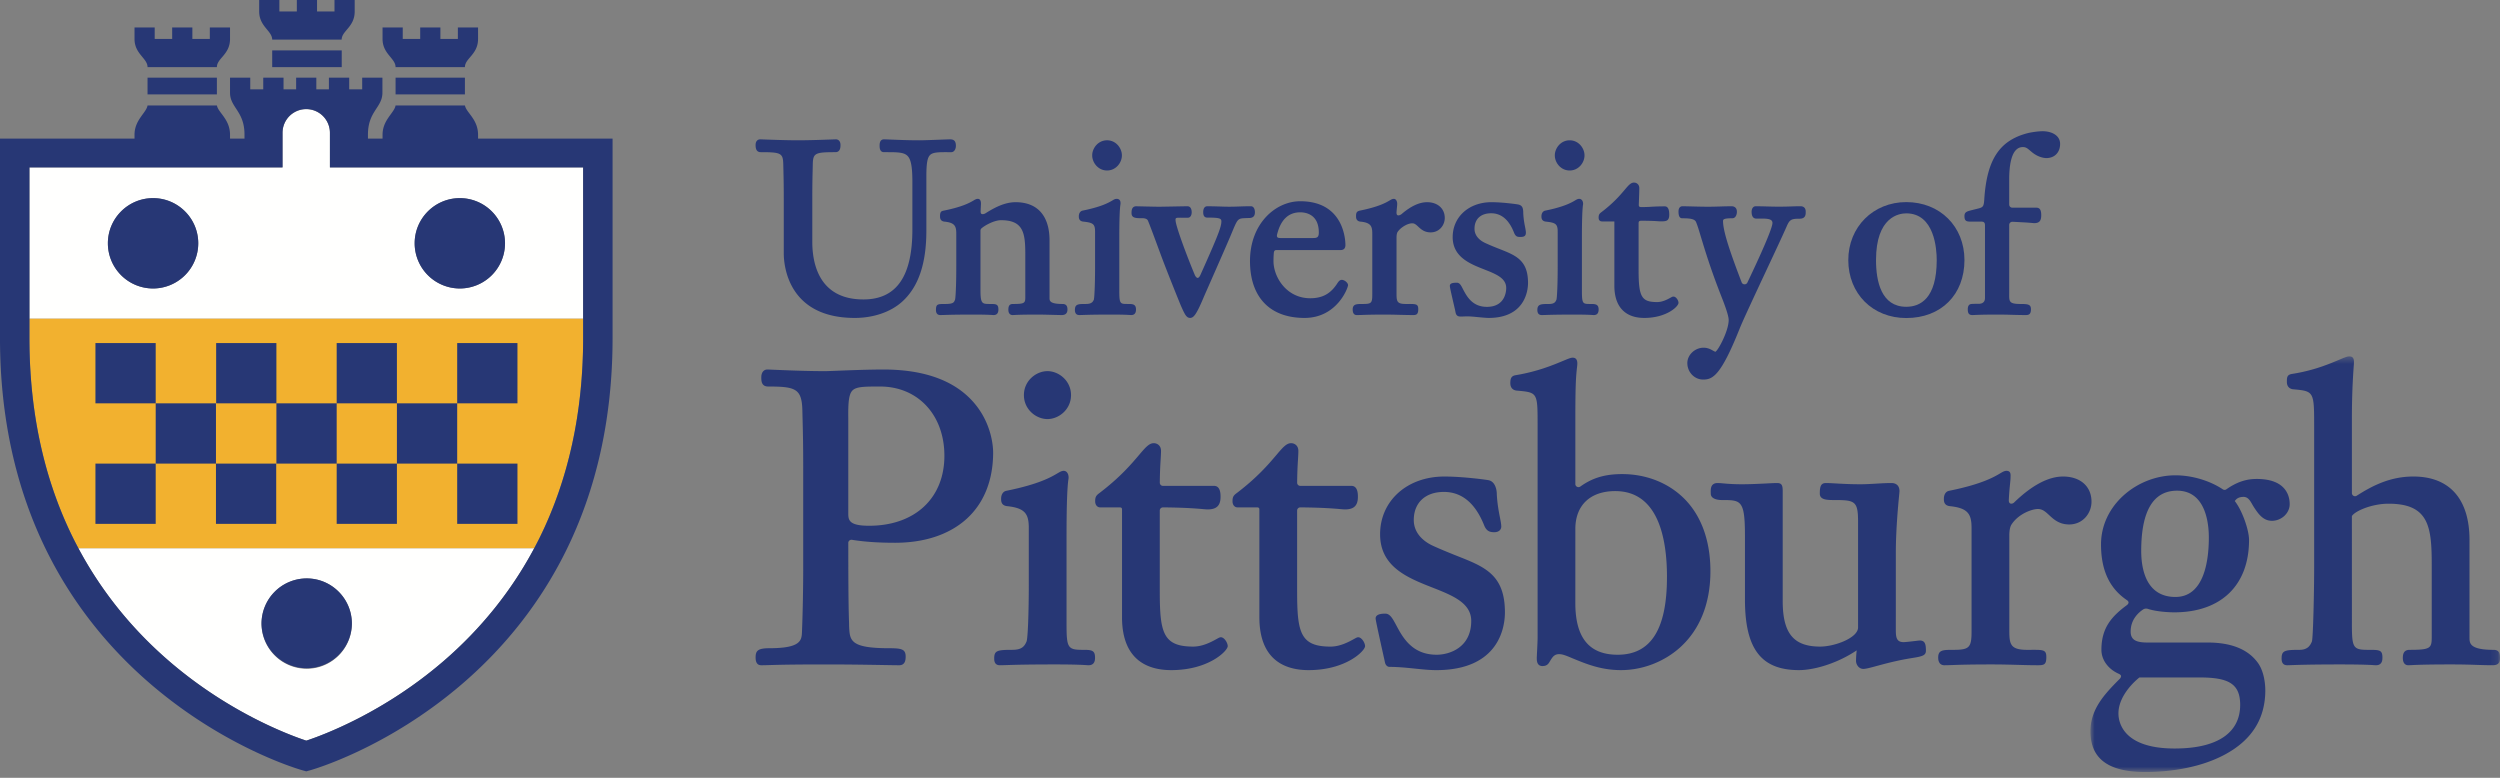 <svg width="360" height="112" xmlns="http://www.w3.org/2000/svg" xmlns:xlink="http://www.w3.org/1999/xlink"><rect width="100%" height="100%" fill="#808080" stroke="none"/><defs><path id="a" d="M0.898 0.404L59.874 0.404 59.874 60.259 0.898 60.259z"/></defs><g fill="none" fill-rule="evenodd"><path d="M66.218 41.541a6.515 6.515 0 0 1-6.508-6.507c0-3.585 2.919-6.504 6.508-6.504a6.512 6.512 0 0 1 6.505 6.504 6.513 6.513 0 0 1-6.505 6.507zm-44.177 0a6.516 6.516 0 0 1-6.507-6.507c0-3.585 2.92-6.504 6.507-6.504 3.588 0 6.508 2.919 6.508 6.504a6.516 6.516 0 0 1-6.508 6.507zm25.467-17.433v-5.052a3.413 3.413 0 0 0-6.824 0v5.052H4.238v21.787h79.734V24.108H47.508zm-3.342 72.193c-3.588 0-6.508-2.912-6.508-6.5a6.516 6.516 0 0 1 6.508-6.508c3.588 0 6.505 2.92 6.505 6.508s-2.917 6.5-6.505 6.5zM11.285 78.939c3.268 6.132 7.658 11.599 13.073 16.267 8.663 7.468 17.453 10.691 19.748 11.448 2.295-.755 11.084-3.974 19.747-11.439 5.418-4.669 9.81-10.139 13.078-16.276H11.285z" fill="#FFFFFE"/><path d="M109.531 21.912c2.991 0 3.235.138 3.263 1.85l.021.901c.025 1.077.047 2.007.047 3.943v7.879c0 1.553.493 9.297 10.227 9.297 2.682 0 5.162-.848 6.805-2.326 2.356-2.122 3.502-5.47 3.502-10.238v-7.757c0-1.925.139-2.746.53-3.136.418-.418 1.272-.418 2.688-.413h.375c.375 0 .658-.391.658-.911 0-.656-.248-.936-.829-.936-.204 0-.826.024-1.501.05-.925.035-2.324.088-2.973.088-1.47 0-2.958-.06-3.945-.1l-.131-.005c-.461-.019-.797-.033-.982-.033-.286 0-.625.151-.625.867 0 .293 0 .98.625.98h.241c1.606.001 2.58-.002 3.12.501.529.491.735 1.562.735 3.819v6.812c0 6.78-2.308 10.076-7.056 10.076-6.401 0-7.356-5.191-7.356-8.286v-6.228c0-1.936.021-2.866.047-3.943l.02-.903c.028-1.71.273-1.848 3.264-1.848.728 0 .728-.762.728-1.049 0-.551-.331-.798-.658-.798-.052 0-.196.005-.412.013l-.311.011c-1.091.04-3.123.114-4.751.114-1.579 0-3.598-.073-4.702-.113l-.284-.01c-.237-.009-.395-.015-.45-.015-.328 0-.658.247-.658.798 0 .287 0 1.049.728 1.049m25.831 9.239c0 .188 0 .686.624.761 1.478.149 1.716.628 1.716 1.716v4.715c0 2.945-.107 4.616-.18 4.818-.147.347-.178.612-1.397.612-1.104 0-1.349 0-1.349.867 0 .602.34.729.625.729.15 0 .332-.006.606-.014.656-.021 1.752-.055 4.04-.055 1.907 0 2.563.042 2.846.06l.046.003c.06.004.101.006.134.006.461 0 .695-.268.695-.798 0-.798-.363-.798-1.203-.798-1.14 0-1.378 0-1.378-2.022v-8.536a.45.45 0 0 1 .157-.341c.556-.477 1.873-1.166 2.798-1.166 3.267 0 3.502 1.882 3.502 4.983v6.161c0 .816-.182.921-1.793.921-.573 0-.647.418-.647.833 0 .726.49.763.588.763.07 0 .158-.004.291-.011.388-.019 1.193-.058 3.322-.058 1.025 0 3.024.069 3.476.069.552 0 .832-.268.832-.798 0-.218 0-.798-.695-.798-1.885 0-1.885-.471-1.885-.888v-8.257c0-3.555-1.737-5.512-4.892-5.512-1.591 0-3.086.811-4.34 1.605-.141.088-.41.169-.556.086-.15-.087-.137-.318-.13-.49.009-.262.02-.468.029-.644.008-.149.014-.252.014-.311 0-.18 0-.728-.454-.728-.212 0-.384.101-.628.246-.492.289-1.516.893-4.255 1.447-.35.067-.559.13-.559.824m20.052 14.218c.149 0 .331-.006.606-.014.654-.021 1.727-.055 4.013-.055 1.757 0 2.395.042 2.671.06l.046.003c.062.003.105.006.139.006.461 0 .695-.268.695-.798 0-.798-.518-.798-1.174-.798-1.139 0-1.232 0-1.232-2.022v-7.433c0-2.508.052-4.128.155-4.81.012-.07.177-.874-.542-.874-.214 0-.387.103-.627.245-.491.29-1.513.894-4.256 1.448-.344.066-.558.383-.558.824 0 .188 0 .686.623.761 1.478.149 1.716.382 1.716 1.471v4.96c0 2.946-.107 4.616-.18 4.818-.147.346-.37.612-1.135.612-1.106 0-1.588 0-1.588.867 0 .602.341.729.628.729m4.002-20.817c1.278 0 2.137-1.124 2.137-2.173 0-1.051-.859-2.176-2.137-2.176-1.279 0-2.139 1.125-2.139 2.176 0 1.049.86 2.173 2.139 2.173m4.907 6.87c.067 0 .781-.051.963.322.181.373 1.056 2.742 1.843 4.877.937 2.541 2.858 7.269 2.96 7.496.516 1.143.752 1.665 1.286 1.665.494 0 .902-.451 1.957-2.978.205-.478 2.982-6.759 3.804-8.697 1.237-2.916.923-2.623 2.807-2.717h.063c.436-.048.702-.269.702-.82 0-.422-.156-.87-.586-.87-.494 0-1.078.017-1.569.034l-.034.001c-.517.018-1.02.034-1.499.034-.471 0-.976-.017-1.463-.033l-.07-.002a52.675 52.675 0 0 0-1.614-.034c-.521 0-.612.505-.612.87 0 .575.253.763.582.763 1.754 0 2.036.113 2.036.541 0 .775-.45 1.986-3.013 7.7-.076.17-.22.438-.404.445-.185-.003-.353-.283-.424-.454-1.326-3.187-2.756-7.122-2.756-7.842 0-.081-.081-.344.282-.364.352-.02.827-.004 1.29-.005h.184c.407 0 .566-.416.566-.778 0-.561-.234-.876-.607-.876-.329 0-3.751.069-4.093.069-.53 0-3.276-.067-3.28-.067-.684 0-.684.682-.684.979 0 .686.55.741 1.383.741m19.587 2.303c.524-2.092 1.641-3.151 3.319-3.151.806 0 2.681.284 2.681 2.917 0 .672-.254.786-.821.786h-4.739c-.141 0-.332-.02-.419-.131-.085-.108-.054-.291-.021-.421zm3.94 12.057c4.678 0 6.269-4.338 6.269-4.721 0-.335-.507-.762-.903-.762-.314 0-.493.276-.67.545-.039.059-.079.121-.13.19-.922 1.323-2.076 1.913-3.742 1.913-3.453 0-5.291-3.093-5.291-5.326 0-.439.015-.833.047-1.202.02-.233.103-.408.34-.408h9.208c.208 0 .762 0 .762-.729 0-.645-.183-6.304-6.511-6.304-3.554 0-7.231 3.22-7.231 8.607 0 5.209 2.862 8.197 7.852 8.197zm7.514-.413c.209 0 .495-.007.761-.016l.059-.003c.571-.02 1.436-.05 3.253-.05.861 0 1.571.02 2.197.037a65.9 65.9 0 0 0 1.857.032c.419 0 .738-.064.738-.831 0-.833-.375-.765-1.762-.765-1.368 0-1.368-.389-1.368-1.679v-7.812c0-.303.026-.678.149-.869.393-.613 1.402-1.258 2.114-1.258.339 0 .558.203.862.484.395.367.887.824 1.787.824 1.274 0 2.035-1.053 2.035-2.071 0-1.361-1.025-2.276-2.551-2.276-1.108 0-2.335.569-3.646 1.693-.143.123-.437.267-.605.182-.168-.086-.152-.372-.136-.559.015-.177.03-.332.043-.469l.005-.048c.026-.269.042-.442.042-.586 0-.268-.132-.694-.487-.694-.213 0-.386.102-.627.244-.49.29-1.51.892-4.255 1.448-.518.105-.558.382-.558.825 0 .187 0 .685.623.76 1.477.148 1.715.628 1.715 1.717v8.74c0 1.286-.118 1.404-1.406 1.404-.852 0-1.416 0-1.416.798 0 .588.257.798.577.798m14.203-.544c.048.26.108.623.463.719.314.085.568.014 1.346.014.645 0 2.352.224 2.982.224 5.176 0 5.678-3.85 5.678-5.03 0-3.282-1.733-3.965-4.133-4.909-.645-.254-1.377-.541-2.151-.91-.531-.267-1.422-.88-1.422-1.991 0-1.397.898-2.231 2.402-2.231 1.425 0 2.514.895 3.236 2.658l.061.148c.25.652.61.6.97.6.611 0 .729-.257.729-.625 0-.209-.051-.471-.117-.812a12.73 12.73 0 0 1-.262-1.941c0-.744-.089-1.175-.78-1.302-.194-.036-2.209-.321-3.804-.321-3.232 0-5.579 2.115-5.579 5.03 0 2.865 2.501 3.849 4.513 4.64 1.715.674 3.196 1.257 3.196 2.688 0 .453-.134 2.713-2.783 2.713-1.992 0-2.81-1.363-3.351-2.374-.323-.605-.499-1.102-.983-1.102-.644 0-.999.095-.999.465 0 .199.153.862.501 2.379.144.628.24 1.008.287 1.27m12.441.544c.15 0 .331-.006.607-.014.654-.021 1.749-.055 4.036-.055 1.756 0 2.395.042 2.67.06l.046.003c.062.003.105.006.14.006.46 0 .695-.268.695-.798 0-.798-.519-.798-1.174-.798-1.139 0-1.233 0-1.233-2.022v-7.433c0-2.508.053-4.128.155-4.81a.867.867 0 0 0 .016-.146c0-.503-.28-.728-.558-.728-.214 0-.387.103-.626.245-.491.29-1.513.894-4.256 1.448-.345.066-.559.383-.559.824 0 .188 0 .686.624.761 1.477.149 1.716.382 1.716 1.471v4.96c0 2.946-.108 4.616-.181 4.818-.147.346-.32.612-1.085.612-1.105 0-1.661 0-1.661.867 0 .602.342.729.628.729m4.026-20.817c1.278 0 2.136-1.124 2.136-2.173 0-1.051-.858-2.176-2.136-2.176-1.28 0-2.14 1.125-2.14 2.176 0 1.049.86 2.173 2.14 2.173m4.382 7.264c.118.073.238.068.34.073l1.706.001c.005.019.009.05.009.097v9.179c0 2.976 1.53 4.616 4.308 4.616 3.179 0 4.926-1.634 4.926-2.175 0-.339-.341-.9-.729-.9-.125 0-.223.054-.437.172-.391.217-1.119.619-1.903.619-2.251 0-2.677-.731-2.677-4.606v-6.657c0-.12-.009-.275.077-.36.086-.086.255-.091.376-.091l.003.001c1.651.011 2.082.056 2.405.076.131.007.216.013.275.013.75 0 1.28.027 1.278-.975-.001-1.067-.393-1.183-.654-1.183-.687 0-1.288.021-1.696.043l-.052.003c-.431.023-.594.049-1.522.059h-.005c-.124 0-.304.007-.39-.082-.086-.089-.067-.26-.062-.384.046-1.225.069-1.965.069-2.264 0-.524-.384-.798-.763-.798-.461 0-.779.376-1.357 1.058-.644.76-1.617 1.908-3.405 3.253-.216.174-.334.319-.334.754 0 .216.072.37.214.458m11.83-.382c1.074 0 1.794.072 1.993.558.272.663.488 1.444.786 2.427.554 1.818 1.312 4.307 2.725 7.94l.103.262c.376.959 1.077 2.742 1.077 3.465 0 1.549-1.495 4.348-1.907 4.569-.086-.013-.237-.099-.366-.172-.311-.174-.739-.413-1.336-.413-1.249 0-2.344 1.032-2.344 2.208 0 1.312 1.021 2.38 2.276 2.38 1.364 0 2.538-.524 5.247-7.31.409-1.041 2.012-4.473 3.563-7.791l.06-.128c1.179-2.522 2.57-5.474 3.148-6.802.43-1.006.673-1.132 1.871-1.132.603 0 .878-.284.879-.848 0-.153.04-.512-.198-.752-.126-.128-.333-.195-.527-.195-.547 0-1.077.019-1.545.035-.981.036-2.124.034-3.18 0a60.857 60.857 0 0 0-1.751-.035c-.371 0-.589.351-.589.798 0 .978.541.983.71.983l.306-.001c.632 0 1.534-.048 1.853.269.091.09.134.208.134.369 0 .439-.655 2.382-3.609 8.567a.436.436 0 0 1-.426.256.441.441 0 0 1-.404-.289c-1.608-4.202-2.678-7.309-2.678-8.818 0-.231.085-.405 1.337-.405.452 0 .658-.482.658-.931 0-.72-.535-.798-.765-.798a50.3 50.3 0 0 0-1.607.034c-.577.017-1.192.035-1.799.035-.771 0-1.793-.027-2.566-.047l-.236-.007a52.986 52.986 0 0 0-.85-.015c-.362 0-.584.262-.584.763 0 .48.084.971.541.971m41.397.479h1.644c.31 0 .55.073.55.519v10.493c0 .424-.213.824-.92.824-1.11 0-1.217.01-1.385.189-.165.177-.172.449-.172.633 0 .588.212.798.661.798.058 0 .125-.003.211-.006l.121-.005c.407-.019 1.255-.058 3.315-.058.814 0 1.476.017 2.196.037.554.016 1.219.032 1.817.032.419 0 .776-.064.776-.831 0-.689-.388-.765-1.485-.765-1.776 0-1.647-.389-1.647-1.679v-9.706a.451.451 0 0 1 .469-.451c.562.025 1.254.064 1.825.095l.046.002c.571.033 1.161.098 1.253.098.803 0 1.019-.394 1.019-1.152 0-.888-.298-1.074-.728-1.074h-3.433a.451.451 0 0 1-.451-.451v-3.636c0-2.116.34-4.639 1.957-4.639.524 0 .702.226 1.287.71.976.81 1.868.873 2.118.873 1.178 0 1.969-.819 1.969-2.037 0-1.264-1.265-1.83-2.519-1.83-.65 0-1.62.145-2.187.286-4.041 1.063-5.842 3.816-6.213 9.503-.086 1.278-.199 1.168-1.512 1.503-.9.229-1.344.279-1.344.927 0 .707.294.775.762.798m-147.65 33.713c0 6.125-4.258 10.083-10.847 10.083-2.994 0-2.994-.871-2.994-1.88V60.173c-.025-2.137.064-3.399.603-3.944.563-.569 1.775-.569 3.974-.569 5.455 0 9.264 4.098 9.264 9.966zm4.458-7.389c-2.716-3.335-7.174-5.027-13.251-5.027-2.182 0-5.269.122-6.95.189-.712.027-1.226.046-1.373.046-2.725 0-5.698-.126-7.295-.194l-.078-.003c-.532-.022-.883-.038-1.003-.038-.531 0-.874.435-.874 1.107 0 .503 0 1.343.992 1.343 4.006 0 4.871.309 4.925 3.588l.033 1.389c.048 1.942.085 3.477.085 6.863v14.355c0 2.441-.054 6.074-.175 9.073-.048 1.253-.086 2.415-4.694 2.415-1.71 0-1.985.396-1.985 1.343 0 .52.129 1.109.812 1.109 1.294 0 2.173-.117 9.257-.117 5.263 0 9.188.117 10.61.117.816 0 .928-.701.928-1.221 0-1.063-.502-1.231-2.372-1.231-5.706 0-5.67-1.142-5.773-3.196l-.004-.34c-.054-1.651-.109-3.358-.113-11.628a.454.454 0 0 1 .522-.447c1.812.291 3.789.427 6.221.427 4.135 0 7.628-1.131 10.1-3.27 2.627-2.273 4.016-5.638 4.016-9.733 0-.63-.124-3.925-2.561-6.919zm15.48 35.341c-2.174 0-2.349-.276-2.349-3.695V77.228c0-4.282.092-7.053.274-8.234a1.41 1.41 0 0 0 .022-.203c0-.686-.351-.992-.699-.992-.292 0-.544.148-.94.382-.847.501-2.611 1.545-7.33 2.496-.468.095-.748.529-.748 1.159 0 .306 0 .942.839 1.049 2.692.268 3.146 1.195 3.146 3.17v8.027c0 4.245-.142 7.889-.325 8.301-.331.775-.76 1.195-2.084 1.195-2.116 0-2.571.106-2.571 1.226 0 .271 0 .991.814.991.255 0 .567-.01.999-.024 1.105-.035 2.955-.093 6.91-.093 2.969 0 4.082.071 4.555.101.147.011.241.016.31.016.931 0 .931-.806.931-1.109 0-1.065-.506-1.108-1.754-1.108m-5.097-40.133c-1.637 0-3.39 1.387-3.39 3.451 0 2.065 1.753 3.452 3.39 3.452 1.639 0 3.394-1.387 3.394-3.452 0-2.064-1.755-3.451-3.394-3.451m24.971 38.318c-.149 0-.287.076-.624.262-.687.379-1.965 1.085-3.361 1.085-4.418 0-4.812-2.097-4.812-8.091V73.515c0-.121.048-.234.134-.319a.472.472 0 0 1 .322-.133c3.264.024 5.053.184 5.815.252.296.027.447.038.552.04 1.465.028 1.928-.66 1.928-1.811 0-.39 0-1.578-.931-1.578h-7.365a.453.453 0 0 1-.451-.457c.015-1.62.076-2.606.122-3.347.03-.476.053-.852.053-1.239 0-.76-.545-1.106-1.052-1.106-.668 0-1.214.643-2.121 1.712-1.103 1.302-2.771 3.268-5.826 5.568-.398.318-.483.564-.483 1.091 0 .573.352.873.699.873h2.79c.291 0 .378.08.378.337v15.489c0 6.29 3.852 7.61 7.084 7.61 5.425 0 8.136-2.792 8.136-3.451 0-.471-.487-1.283-.987-1.283m19.778 0c-.149 0-.288.076-.625.262-.687.379-1.965 1.085-3.36 1.085-4.418 0-4.812-2.097-4.812-8.091V73.515c0-.121.047-.234.133-.319a.472.472 0 0 1 .323-.133c3.263.024 5.052.184 5.815.252.296.027.446.038.551.04 1.466.028 1.928-.66 1.928-1.811 0-.39 0-1.578-.931-1.578h-7.365a.453.453 0 0 1-.451-.457c.016-1.62.077-2.606.122-3.347.03-.476.053-.852.053-1.239 0-.76-.545-1.106-1.051-1.106-.669 0-1.214.643-2.122 1.712-1.103 1.302-2.771 3.268-5.825 5.568-.399.318-.483.564-.483 1.091 0 .573.351.873.699.873h2.789c.291 0 .379.08.379.337v15.489c0 6.29 3.852 7.61 7.083 7.61 5.425 0 8.137-2.792 8.137-3.451 0-.471-.488-1.283-.987-1.283m14.25-11.705s-2.366-.93-3.687-1.559c-.956-.478-2.561-1.583-2.561-3.614 0-2.498 1.665-4.049 4.342-4.049 2.536 0 4.467 1.575 5.739 4.683l.03.073c.369.965.918 1.045 1.495 1.045.593 0 .992-.328.992-.815 0-.335-.087-.775-.196-1.33-.16-.82-.38-1.941-.449-3.358 0-.636-.242-1.769-1.14-1.975-.279-.073-3.721-.54-6.414-.54-5.359 0-9.25 3.497-9.25 8.315 0 4.71 3.997 6.281 7.527 7.669 2.879 1.133 5.597 2.204 5.597 4.811 0 3.842-3.134 4.867-4.986 4.867-3.543 0-4.894-2.528-5.789-4.201-.533-.996-.918-1.716-1.593-1.716-.346 0-1.401 0-1.401.697 0 .351 1.281 5.98 1.348 6.329.067.348.328.639.638.639 2.409 0 4.764.469 6.737.469 9.184 0 9.898-6.365 9.898-8.315 0-5.418-2.885-6.553-6.877-8.125m30.212 3.027c0 7.534-2.321 11.196-7.096 11.196-4.104 0-6.099-2.435-6.099-7.445V76.172c0-3.415 2.148-5.454 5.745-5.454 6.157 0 7.45 6.725 7.45 12.367zm2.116-11.635c-2.246-2.052-5.288-3.182-8.567-3.182-2.473 0-4.275.536-6.023 1.791a.456.456 0 0 1-.479.038.44.44 0 0 1-.242-.398v-9.522c0-5.319.117-6.154.263-7.491.006-.053.023-.257.023-.336 0-.732-.37-.845-.692-.845-.254 0-.639.16-1.34.452-1.365.568-3.645 1.542-6.87 2.074-.646.107-.748.528-.748 1.159 0 .579.3.959.842 1.048l.127.012c2.959.269 2.959.269 2.959 4.983v30.582c0 .773-.118 2.596-.118 2.989 0 .274 0 1.107.813 1.107.771 0 .928-.449 1.168-.834.283-.452.549-.879 1.236-.879.609 0 1.281.336 2.293.748 1.698.691 3.811 1.551 6.613 1.551 3.107 0 6.212-1.194 8.521-3.274 2.853-2.574 4.361-6.363 4.361-10.957 0-4.601-1.432-8.341-4.14-10.816zm34.291 20.781c-.186 0-1.888.234-2.335.234-1.041 0-1.118-.721-1.118-1.821V79.629c0-3.365.345-6.949.475-8.299.04-.424.051-.548.051-.605 0-.743-.424-1.168-1.165-1.168-.742 0-1.506.046-2.246.09-.728.042-1.481.086-2.206.086-2.387 0-4.049-.176-4.964-.176-.757 0-.892.511-.892 1.519 0 .932 1.078.932 2.22.932 2.877 0 3.29.196 3.29 3.168v15.176c0 1.496-3.352 2.757-5.457 2.757-3.833 0-5.396-1.902-5.396-6.566V70.725c0-.808-.117-1.168-.813-1.168-.32 0-.831.025-1.477.058l-.035.002c-.975.049-2.311.116-3.585.116a27.71 27.71 0 0 1-2.674-.126 9.427 9.427 0 0 0-.783-.05c-1.136 0-.991 1.064-.991 1.519 0 .84 1.146.932 1.635.932 2.721 0 3.287 0 3.287 5.161v9.139c0 7.142 2.329 10.189 7.785 10.189 2.07 0 5.38-.884 8.307-2.846a15.59 15.59 0 0 0-.098 1.503c0 .565.422 1.169 1.051 1.169.851 0 3.251-.947 6.79-1.529 1.69-.264 2.225-.381 2.225-1.105 0-.904-.127-1.458-.881-1.458m20.63-23.612c-2.114 0-4.486 1.257-7.049 3.737-.139.135-.377.222-.553.143-.174-.079-.221-.295-.212-.487.047-.999.121-1.748.176-2.306.04-.388.075-.725.075-.974 0-.304.105-.933-.582-.933-.294 0-.549.151-.94.382-.848.502-2.613 1.546-7.33 2.496-.468.095-.748.529-.748 1.16 0 .305 0 .941.839 1.048 2.692.268 3.146 1.194 3.146 3.17v14.881c0 2.322-.321 2.643-2.641 2.643-1.47 0-2.163 0-2.163 1.107 0 1.001.61 1.109.873 1.109.359 0 .694-.011 1.202-.03.971-.035 2.437-.087 5.595-.087 1.405 0 2.571.031 3.698.061l.046.001c.943.027 1.917.055 2.936.055.892 0 1.222-.088 1.222-1.167 0-1.166-.491-1.049-2.748-1.049-2.584 0-2.584-.911-2.584-3.111v-13.3c0-.566.054-1.238.322-1.646 1.038-1.579 2.998-2.226 3.788-2.226.674 0 1.098.392 1.638.892.642.595 1.441 1.334 2.87 1.334 2.015 0 3.219-1.666 3.219-3.276 0-2.204-1.607-3.627-4.095-3.627" fill="#273775"/><g transform="translate(300.126 50.913)"><mask id="b" fill="#fff"><use xlink:href="#a"/></mask><path d="M13.135 35.049c-4.286 0-4.926-4.151-4.926-6.626 0-5.758 1.737-8.677 5.162-8.677 4.13 0 4.576 4.715 4.576 6.743 0 3.197-.625 8.56-4.812 8.56zM4.93 51.826c0-2.899 3.023-5.185 3.023-5.185h8.655c4.145 0 5.851.874 5.851 3.957 0 3.762-2.91 6.274-9.438 6.274-7.507 0-8.091-3.862-8.091-5.046zm19.539-29.659c.566.853 1.27 1.916 2.551 1.916 1.394 0 2.57-1.098 2.57-2.397 0-1.091-.461-3.629-4.737-3.629-1.053 0-2.502.169-4.377 1.488a.446.446 0 0 1-.508.011c-1.902-1.267-4.456-2.024-6.833-2.024-2.671 0-5.365 1.03-7.39 2.826-2.143 1.9-3.324 4.431-3.324 7.127 0 3.693 1.21 6.31 3.7 8.001.127.086.259.206.262.358.003.145-.12.295-.238.382-2.264 1.671-3.667 3.33-3.667 6.435 0 1.472.999 2.789 2.487 3.448.144.064.325.172.341.325.015.137-.089.305-.195.412-2.188 2.195-4.213 4.343-4.213 7.56 0 3.938 2.585 5.853 7.903 5.853 2.487 0 7.263-.317 11.305-2.436 3.963-2.076 5.972-5.178 5.972-9.336 0-.713-.119-2.623-1.053-3.927-1.364-1.907-3.734-2.949-7.259-2.949H9.093c-1.731 0-2.406-.445-2.406-1.588 0-1.699 1.087-2.7 1.797-3.173a.799.799 0 0 1 .643-.098c1.297.435 3.164.512 3.834.512 6.747 0 10.775-3.896 10.775-10.423 0-1.387-.945-4.179-2.051-5.603.225-.329.561-.598 1.261-.598.807 0 1.079.858 1.523 1.527z" fill="#273775" mask="url(#b)"/><path d="M58.944 42.665c-3.462 0-3.462-.977-3.462-1.763V26.841c0-5.891-2.87-9.135-8.08-9.135-3.361 0-5.908 1.329-8.162 2.765a.441.441 0 0 1-.458.015.445.445 0 0 1-.234-.395V9.264c0-4.274.236-6.995.289-7.811.053-.817-.186-1.049-.692-1.049-.256 0-.642.161-1.342.453-1.366.567-3.64 1.575-6.872 2.074-.743.114-.747.529-.747 1.158 0 .579.3.96.844 1.048 3.027.276 3.084.282 3.084 5.183v20.505c0 3.669-.152 10.162-.324 10.644-.249.579-.614 1.196-1.793 1.196-2.115 0-2.569.106-2.569 1.226 0 .271 0 .991.812.991.148 0 .353-.007.674-.02.914-.031 2.816-.097 6.943-.097 3.218 0 4.366.071 4.858.102.141.01.232.015.299.015.931 0 .931-.806.931-1.109 0-1.108-.417-1.108-2.046-1.108-2.173 0-2.349-.276-2.349-3.695l-.002-15.563c.424-.719 2.853-1.786 5.281-1.786 5.798 0 6.216 3.3 6.216 8.735v10.488c0 1.593-.197 1.821-3.183 1.821-.86 0-.977.629-.977 1.167 0 .974.579 1.05.757 1.05.116 0 .26-.007.501-.019.678-.032 2.088-.098 5.65-.098 1.775 0 2.857.037 3.813.07l.084.003c.692.023 1.402.044 2.133.044 1.056 0 1.053-.686 1.053-1.046 0-.565-.072-1.171-.93-1.171" fill="#273775" mask="url(#b)"/></g><path d="M278.888 37.45c0 5.56-2.387 6.727-4.388 6.727-3.598 0-4.353-3.659-4.353-6.727 0-6.242 3.332-6.727 4.353-6.727 4.071 0 4.388 5.148 4.388 6.727zm-4.388-8.348c-4.758 0-8.346 3.588-8.346 8.348 0 4.836 3.51 8.347 8.346 8.347 5.013 0 8.381-3.355 8.381-8.347 0-4.838-3.525-8.348-8.381-8.348z" fill="#273775"/><path d="M77.684 77.479c4.172-8.427 6.288-18.108 6.288-28.774v-2.81H4.238v2.81c0 10.661 2.116 20.338 6.289 28.764.244.495.499.984.758 1.47h65.646c.257-.482.509-.968.753-1.46" fill="#F2B12F"/><path d="M66.218 28.53c-3.589 0-6.508 2.919-6.508 6.504a6.515 6.515 0 0 0 6.508 6.507 6.513 6.513 0 0 0 6.505-6.507 6.512 6.512 0 0 0-6.505-6.504zm-44.177 0c-3.587 0-6.507 2.919-6.507 6.504a6.516 6.516 0 0 0 6.507 6.507 6.516 6.516 0 0 0 6.508-6.507c0-3.585-2.92-6.504-6.508-6.504zm22.125 54.763a6.516 6.516 0 0 0-6.508 6.508 6.507 6.507 0 0 0 13.013 0c0-3.588-2.917-6.508-6.505-6.508zm-13.04-25.217h8.675V49.4h-8.675v8.676zm-.027 17.358h8.675v-8.678h-8.675v8.678zm17.383 0h8.673v-8.678h-8.673v8.678zm8.673-8.678h8.681v-8.68h-8.681v8.68zm-17.354 0h8.681v-8.68h-8.681v8.68zm8.681-8.68h8.673V49.4h-8.673v8.676zm17.354 0h8.678V49.4h-8.678v8.676zm0 17.358h8.678v-8.678h-8.678v8.678zM13.743 58.076h8.678V49.4h-8.678v8.676zm8.678 8.68h8.678v-8.68h-8.678v8.68zm-8.678 8.678h8.678v-8.678h-8.678v8.678zm63.188 3.505c.257-.482.509-.968.753-1.46 4.172-8.427 6.288-18.108 6.288-28.774V24.108H47.508v-5.052a3.413 3.413 0 0 0-6.825 0v5.052H4.238v24.597c0 10.661 2.116 20.338 6.289 28.764.244.495.499.984.758 1.47 3.268 6.132 7.658 11.599 13.073 16.267 8.663 7.468 17.453 10.691 19.747 11.448 2.296-.755 11.085-3.974 19.748-11.439 5.418-4.669 9.81-10.139 13.078-16.276zM88.21 19.955v28.75c0 11.37-2.282 21.72-6.782 30.763-3.61 7.253-8.64 13.673-14.951 19.08-10.729 9.192-21.353 12.242-21.8 12.367l-.573.161-.572-.161c-.447-.126-11.071-3.182-21.799-12.377-6.311-5.409-11.341-11.829-14.951-19.081C2.282 70.415 0 60.069 0 48.705v-28.75h19.37v-.543c0-2.166 1.708-3.161 1.876-4.23h9.986c.188 1.041 1.892 1.981 1.892 4.23v.543h2.084v-.557c0-3.419-2.085-3.889-2.085-6.055v-2.159h2.913v1.683h1.871v-1.683h2.922v1.683h1.813v-1.683h2.908v1.683h1.812v-1.683h2.923v1.683h1.87v-1.683h2.913v2.159c0 2.166-2.084 2.636-2.084 6.055v.557h2.103v-.543c0-2.166 1.708-3.161 1.875-4.23h9.986c.189 1.041 1.892 1.981 1.892 4.23v.543h19.37zM66.948 9.663c0-1.272 1.892-1.806 1.892-4.054V3.956h-2.908v1.653h-2.515V3.956h-2.908v1.653h-2.514V3.956h-2.908v1.653c0 2.165 1.875 2.782 1.875 4.054h9.986zm-9.986 3.926h9.986v-2.405h-9.986v2.405zm-25.73-3.926c0-1.272 1.892-1.806 1.892-4.054V3.956h-2.909v1.653h-2.514V3.956h-2.908v1.653h-2.515V3.956H19.37v1.653c0 2.165 1.876 2.782 1.876 4.054h9.986zm-9.986 3.926h9.986v-2.405h-9.986v2.405zm27.953-7.882c0-1.271 1.876-1.806 1.876-4.054V0h-2.908v1.653h-2.514V0h-2.908v1.653H40.23V0h-2.908v1.653c0 2.165 1.875 2.783 1.875 4.054h10.002zM39.197 9.663h10.012V7.258H39.197v2.405z" fill="#273775"/></g></svg>